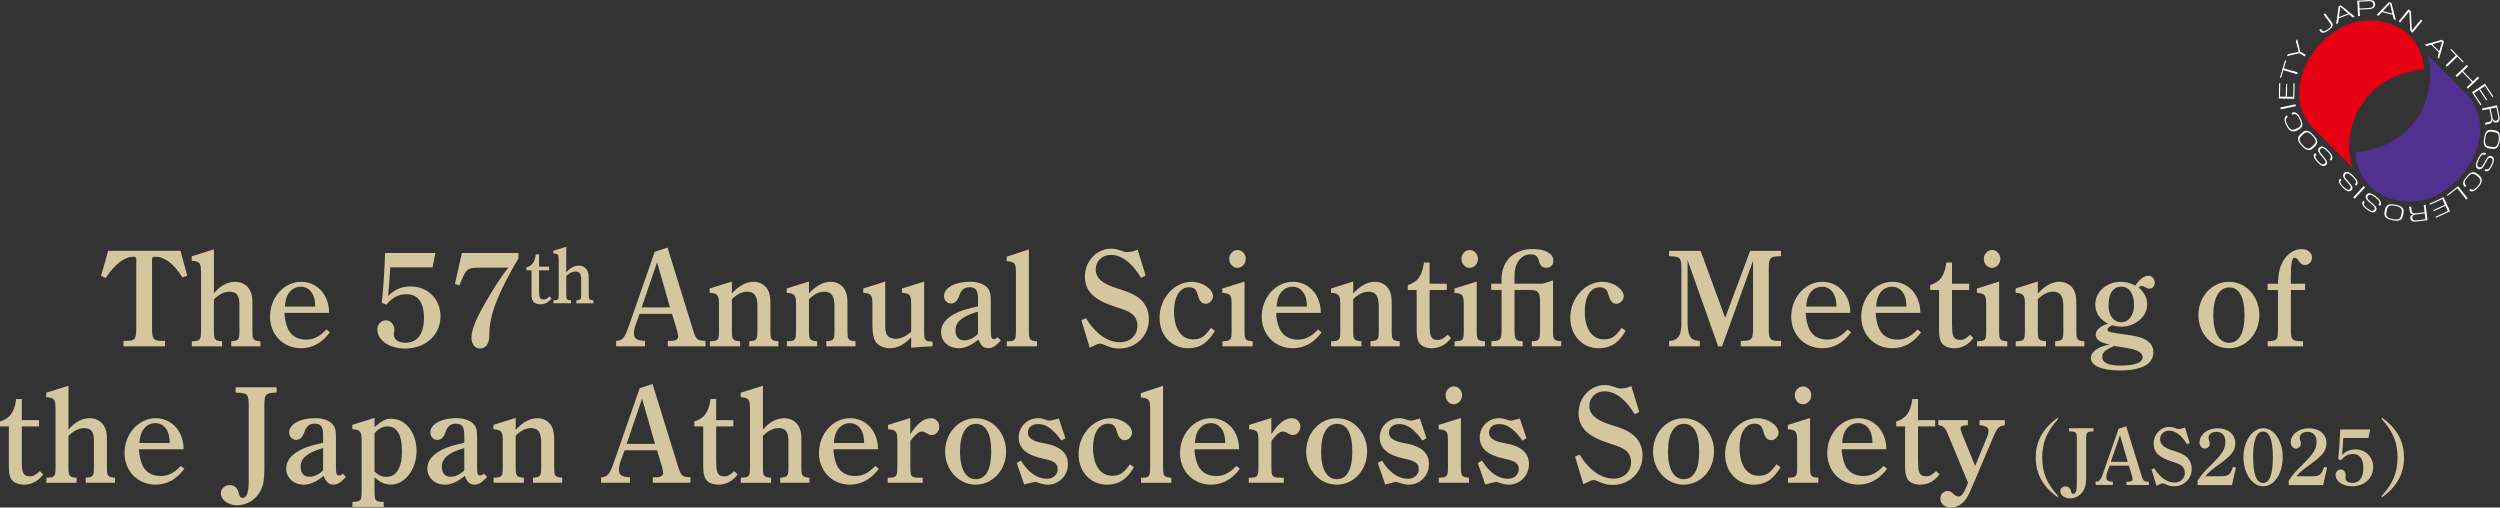 <?xml version="1.0" encoding="UTF-8"?>
<svg id="_レイヤー_2" data-name="レイヤー 2" xmlns="http://www.w3.org/2000/svg" viewBox="0 0 678.12 137.67">
  <rect x="0" y="0" width="678.12" height="137.67" fill="#333333" stroke="none"/>
  <defs>
    <style>
      .cls-1 {
        fill: #51318f;
      }

      .cls-1, .cls-2, .cls-3, .cls-4 {
        stroke-width: 0px;
      }

      .cls-2 {
        fill: #d4c79f;
      }

      .cls-3 {
        fill: #fff;
      }

      .cls-4 {
        fill: #e60012;
      }
    </style>
  </defs>
  <g id="_レイヤー_1-2" data-name="レイヤー 1">
    <g>
      <path class="cls-2" d="M49.49,75.25c-2.37-3.74-4.85-5.62-7.36-5.62-.7,0-.89.15-.89.74v18.69c0,2.89.37,3.4,2.7,3.4h.81v1.48h-11.25v-1.48h.81c2.29,0,2.66-.52,2.66-3.4v-18.69c0-.55-.18-.74-.78-.74-2.44,0-5.18,2.15-7.51,5.77l-1.26-.56,1.92-6.81h19.61l1.85,6.77-1.33.44Z"/>
      <path class="cls-2" d="M58.03,89.8c0,2.33.22,2.63,2.22,2.78v1.37h-8.21v-1.37c2.26-.07,2.48-.33,2.48-2.78v-16.17c0-2.29-.41-2.78-2.52-2.89v-1.22l6.03-1.89v11.92c1.74-2.07,3.66-3.11,5.77-3.11,1.74,0,3.18.81,3.92,2.18.59,1.07.74,1.81.74,3.7v7.47c0,2.33.22,2.63,2.18,2.78v1.37h-7.92v-1.37c2-.15,2.22-.41,2.22-2.78v-7.14c0-2.52-.74-3.52-2.67-3.52-1.44,0-2.85.7-4.25,2.11v8.55Z"/>
      <path class="cls-2" d="M77.16,84.87c0,.96.22,2.4.74,3.85.78,2.18,2.63,3.4,5.11,3.4,2.07,0,3.63-.78,5.51-2.74l.96.78c-2.22,2.92-4.77,4.29-7.84,4.29-4.81,0-8.4-3.66-8.4-8.58,0-5.18,3.81-9.44,8.47-9.44,2.66,0,5.03,1.41,6.33,3.66,1,1.74,1.22,3.59,1.22,4.37v.41h-12.1ZM85.49,83.17v-.26c0-3.11-1.55-5.14-3.92-5.14-1.7,0-3.14,1.07-3.81,2.85-.22.59-.41,1.52-.48,2.55h8.21Z"/>
      <path class="cls-2" d="M103.54,82.1c.44-3.92.7-7.55.92-13.47h13.65l-.78,3.89h-11.47c-.11,2.22-.26,3.85-.59,7.77,1.74-1.78,3.7-2.59,6.07-2.59,4.7,0,8.14,3.44,8.14,8.07,0,5.07-4,8.77-9.58,8.77-4.29,0-7.55-2.22-7.55-5.22,0-1.37,1.07-2.44,2.33-2.44s2.29,1.18,2.29,2.55c0,.26-.04.48-.11.85-.04.19-.04.3-.04.44,0,1.37,1.3,2.26,3.11,2.26,3.29,0,5.07-2.37,5.07-6.81,0-4.11-1.67-6.36-4.66-6.36-2.26,0-3.66.74-5.59,2.85l-1.22-.56Z"/>
      <path class="cls-2" d="M140.61,70.11c-5.55,9.4-7.88,15.36-7.88,20.54v.33c0,2.18-.92,3.55-2.52,3.55-1.37,0-2.33-1.22-2.33-2.89,0-2.07,1.07-4.85,3.74-9.47,2.18-3.85,4.14-6.88,6.25-9.58h-6.92c-4.37,0-4.44.07-6.33,4.85l-1.22-.41,1.89-8.4h15.32v1.48Z"/>
      <path class="cls-2" d="M146.22,78.99c0,1.75.28,2.24,1.27,2.24.54,0,.88-.17,1.58-.82l.54.52c-.8,1.08-1.83,1.62-3.04,1.62-.93,0-1.75-.37-2.05-.95-.26-.47-.35-.99-.35-1.99v-6.28h-1.4v-.78c1.6-.52,2.24-1.42,2.57-3.56h.88v3.34h2.72v.99h-2.72v5.65Z"/>
      <path class="cls-2" d="M153.6,79.84c0,1.36.13,1.53,1.29,1.62v.8h-4.79v-.8c1.32-.04,1.45-.19,1.45-1.62v-9.43c0-1.34-.24-1.62-1.47-1.68v-.71l3.52-1.1v6.95c1.01-1.21,2.14-1.81,3.37-1.81,1.01,0,1.86.47,2.29,1.27.34.63.43,1.06.43,2.16v4.36c0,1.36.13,1.53,1.27,1.62v.8h-4.62v-.8c1.17-.09,1.29-.24,1.29-1.62v-4.16c0-1.47-.43-2.05-1.55-2.05-.84,0-1.66.41-2.48,1.23v4.98Z"/>
      <path class="cls-2" d="M181.07,67.15l6.81,22.02c.93,3,1.15,3.22,3.48,3.29v1.48h-10.21v-1.48h.74c1.37,0,2.07-.41,2.07-1.15,0-.41-.15-1.11-.41-2l-1.26-4.18h-8.81l-1.15,3.22c-.26.7-.37,1.41-.37,2.04,0,1.44.78,2,3,2.07v1.48h-7.84v-1.48c1.78-.07,2.33-.78,3.51-4.18l6.96-19.98,3.48-1.15ZM181.74,83.39l-3.51-12.25-4.18,12.25h7.7Z"/>
      <path class="cls-2" d="M198.54,79.58c1.89-2.07,3.88-3.15,5.88-3.15,1.63,0,3.07.81,3.81,2.11.55.96.74,2,.74,3.85v7.4c0,2.33.22,2.63,2.18,2.78v1.37h-7.92v-1.37c2-.15,2.22-.41,2.22-2.78v-6.7c0-2.81-.81-3.96-2.78-3.96-1.41,0-2.77.67-4.14,2.04v8.62c0,2.33.22,2.63,2.22,2.78v1.37h-8.21v-1.37c2.29-.07,2.48-.3,2.48-2.78v-7.4c0-2.33-.44-2.85-2.52-2.96v-1.18l6.03-1.89v3.22Z"/>
      <path class="cls-2" d="M219.44,79.58c1.89-2.07,3.88-3.15,5.88-3.15,1.63,0,3.07.81,3.81,2.11.55.96.74,2,.74,3.85v7.4c0,2.33.22,2.63,2.18,2.78v1.37h-7.92v-1.37c2-.15,2.22-.41,2.22-2.78v-6.7c0-2.81-.81-3.96-2.78-3.96-1.41,0-2.77.67-4.14,2.04v8.62c0,2.33.22,2.63,2.22,2.78v1.37h-8.21v-1.37c2.29-.07,2.48-.3,2.48-2.78v-7.4c0-2.33-.44-2.85-2.52-2.96v-1.18l6.03-1.89v3.22Z"/>
      <path class="cls-2" d="M247.15,91.5c-1.89,2-3.77,2.96-5.81,2.96-1.67,0-3.33-.81-3.92-1.92-.48-.89-.78-2.11-.78-4.37v-5.44c0-2.74-.3-3.15-2.48-3.29v-1.18l5.96-1.89v11.43c0,1.55.07,2.33.41,2.92.41.74,1.33,1.18,2.4,1.18,1.41,0,2.81-.67,4.22-1.92v-7.47c0-2.52-.33-2.92-2.48-3.07v-1.18l6-1.89v13.43c0,2.55.18,2.78,2.29,2.85v1.29h-.22c-.55,0-4.55.26-5.59.37v-2.81Z"/>
      <path class="cls-2" d="M271.46,92.39c-1.37,1.48-2.33,2.07-3.4,2.07-1.22,0-2.04-.74-2.63-2.37-2.11,1.67-3.7,2.37-5.4,2.37-2.74,0-4.77-1.85-4.77-4.37,0-2.22,1.52-4,4.51-5.37,1.22-.55,2.74-1,5.51-1.63v-2c0-2.37-.59-3.18-2.33-3.18-1.37,0-2.22.7-2.74,2.22-.52,1.55-1.18,2.18-2.26,2.18s-1.89-.89-1.89-2.04c0-2.18,3-3.85,6.99-3.85,2.52,0,4.4.81,5.22,2.22.37.67.48,1.52.48,2.81v7.66c0,2.44.11,2.85.85,2.85.33,0,.59-.11,1.04-.48l.81.89ZM265.28,84.54c-4.29,1.22-6.11,2.74-6.11,5.11,0,1.59.89,2.66,2.22,2.66,1.48,0,2.74-.56,3.89-1.74v-6.03Z"/>
      <path class="cls-2" d="M279.08,89.8c0,2.33.22,2.63,2.22,2.78v1.37h-8.21v-1.37h.07c2.15,0,2.41-.3,2.41-2.78v-16.02c0-2.33-.37-2.77-2.52-2.96v-1.18l6.03-2v22.16Z"/>
      <path class="cls-2" d="M309.5,75.36c-2.44-4.07-5.25-6.22-8.18-6.22-2.37,0-4.11,1.7-4.11,3.96s1.74,3.89,5.77,5.11c3.26,1,4.74,1.63,6.22,2.85,1.59,1.33,2.44,3.33,2.44,5.51,0,4.51-3.48,7.96-8.07,7.96-1.41,0-2.44-.26-3.77-.89-.63-.3-1.15-.44-1.44-.44-.41,0-.74.15-2.78,1.11l-2.26-7.47,1.26-.52c2.59,4.22,5.85,6.51,9.21,6.51,2.74,0,4.74-1.89,4.74-4.44,0-1.11-.44-2.44-1.41-3.18-.85-.67-1.7-1.07-4.4-1.92-6.03-1.92-8.44-4.29-8.44-8.33s3.14-7.51,7.1-7.51c.78,0,1.67.15,2.44.44.85.33,1.22.48,1.89.48.89,0,1.67-.15,2.89-.63l2.15,7.03-1.26.59Z"/>
      <path class="cls-2" d="M329.55,89.72c-1.52,2.59-3.48,4.74-7.29,4.74-4.48,0-7.73-3.48-7.73-8.29,0-5.29,4-9.73,8.73-9.73,2.92,0,5.77,1.96,5.77,3.92,0,1.04-.96,2.04-1.96,2.04-.93,0-1.7-.52-2.18-2.41-.37-1.48-1.04-2.07-2.41-2.07-2.44,0-4.03,2.55-4.03,6.51,0,4.7,1.96,7.62,5.18,7.62,2.04,0,3.11-.67,4.81-3.11l1.11.78Z"/>
      <path class="cls-2" d="M337.58,89.76c0,2.4.22,2.66,2.22,2.81v1.37h-8.21v-1.37c2.29-.07,2.48-.3,2.48-2.81v-7.1c0-2.66-.3-3.07-2.52-3.22v-1.18l6.03-1.89v13.4ZM337.91,70.22c0,1.33-1.04,2.44-2.26,2.44s-2.22-1.11-2.22-2.44,1.04-2.41,2.26-2.41,2.22,1.11,2.22,2.41Z"/>
      <path class="cls-2" d="M346.16,84.87c0,.96.22,2.4.74,3.85.78,2.18,2.63,3.4,5.11,3.4,2.07,0,3.63-.78,5.51-2.74l.96.78c-2.22,2.92-4.77,4.29-7.84,4.29-4.81,0-8.4-3.66-8.4-8.58,0-5.18,3.81-9.44,8.47-9.44,2.66,0,5.03,1.41,6.33,3.66,1,1.74,1.22,3.59,1.22,4.37v.41h-12.1ZM354.49,83.17v-.26c0-3.11-1.55-5.14-3.92-5.14-1.7,0-3.15,1.07-3.81,2.85-.22.59-.41,1.52-.48,2.55h8.21Z"/>
      <path class="cls-2" d="M367.07,79.58c1.89-2.07,3.89-3.15,5.88-3.15,1.63,0,3.07.81,3.81,2.11.56.96.74,2,.74,3.85v7.4c0,2.33.22,2.63,2.18,2.78v1.37h-7.92v-1.37c2-.15,2.22-.41,2.22-2.78v-6.7c0-2.81-.81-3.96-2.78-3.96-1.41,0-2.78.67-4.14,2.04v8.62c0,2.33.22,2.63,2.22,2.78v1.37h-8.21v-1.37c2.29-.07,2.48-.3,2.48-2.78v-7.4c0-2.33-.44-2.85-2.52-2.96v-1.18l6.03-1.89v3.22Z"/>
      <path class="cls-2" d="M387.79,88.35c0,3,.48,3.85,2.18,3.85.92,0,1.52-.3,2.7-1.41l.92.89c-1.37,1.85-3.15,2.78-5.22,2.78-1.59,0-3-.63-3.51-1.63-.44-.81-.59-1.7-.59-3.4v-10.77h-2.41v-1.33c2.74-.89,3.85-2.44,4.4-6.11h1.52v5.74h4.66v1.7h-4.66v9.69Z"/>
      <path class="cls-2" d="M400.55,89.76c0,2.4.22,2.66,2.22,2.81v1.37h-8.21v-1.37c2.29-.07,2.48-.3,2.48-2.81v-7.1c0-2.66-.3-3.07-2.52-3.22v-1.18l6.03-1.89v13.4ZM400.89,70.22c0,1.33-1.04,2.44-2.26,2.44s-2.22-1.11-2.22-2.44,1.04-2.41,2.26-2.41,2.22,1.11,2.22,2.41Z"/>
      <path class="cls-2" d="M407.29,75.88c0-5.44,3.59-8.33,8.55-8.33,3.37,0,5.51,1.26,5.51,3.15,0,1.15-.74,1.92-1.85,1.92s-1.74-.44-2.07-1.89c-.3-1.33-1.15-1.74-2.29-1.74-2.29,0-4.33,2-4.33,5.85v2.11h7.59l2.85-.89v13.69c0,2.4.22,2.66,2.22,2.81v1.37h-7.96v-1.37c1.92-.04,2.22-.37,2.22-2.81v-7.88c0-2.59-.52-3.22-2.63-3.22h-4.29v10.8c0,2.7.3,3.07,2.22,3.11v1.37h-8.51v-1.37c2.55-.11,2.78-.41,2.78-3.11v-10.8h-2.81v-1.7h2.81v-1.07Z"/>
      <path class="cls-2" d="M440.96,89.72c-1.52,2.59-3.48,4.74-7.29,4.74-4.48,0-7.73-3.48-7.73-8.29,0-5.29,4-9.73,8.73-9.73,2.92,0,5.77,1.96,5.77,3.92,0,1.04-.96,2.04-1.96,2.04-.93,0-1.7-.52-2.18-2.41-.37-1.48-1.04-2.07-2.41-2.07-2.44,0-4.03,2.55-4.03,6.51,0,4.7,1.96,7.62,5.18,7.62,2.04,0,3.11-.67,4.81-3.11l1.11.78Z"/>
      <path class="cls-2" d="M483.1,69.48l-.67.04c-2.33.11-2.66.48-2.66,3.37v16.17c0,2.92.3,3.4,2.66,3.4h.67v1.48h-10.92v-1.48h.63c2.33,0,2.7-.52,2.7-3.4v-18.32l-8.4,23.2h-1.07l-8.29-23.39v16.39c0,4.03.67,5.29,2.85,5.48l.48.04v1.48h-8.33v-1.48l.48-.04c.96-.07,1.89-.63,2.29-1.44.44-.85.55-2.07.55-3.4v-14.69c0-2.89-.33-3.26-2.66-3.37l-.67-.04v-1.44h8.55l6.66,18.17,6.77-18.17h8.36v1.44Z"/>
      <path class="cls-2" d="M489.79,84.87c0,.96.22,2.4.74,3.85.78,2.18,2.63,3.4,5.11,3.4,2.07,0,3.63-.78,5.51-2.74l.96.78c-2.22,2.92-4.77,4.29-7.84,4.29-4.81,0-8.4-3.66-8.4-8.58,0-5.18,3.81-9.44,8.47-9.44,2.66,0,5.03,1.41,6.33,3.66,1,1.74,1.22,3.59,1.22,4.37v.41h-12.1ZM498.12,83.17v-.26c0-3.11-1.55-5.14-3.92-5.14-1.7,0-3.15,1.07-3.81,2.85-.22.59-.41,1.52-.48,2.55h8.21Z"/>
      <path class="cls-2" d="M508.78,84.87c0,.96.22,2.4.74,3.85.78,2.18,2.63,3.4,5.11,3.4,2.07,0,3.63-.78,5.51-2.74l.96.78c-2.22,2.92-4.77,4.29-7.84,4.29-4.81,0-8.4-3.66-8.4-8.58,0-5.18,3.81-9.44,8.47-9.44,2.66,0,5.03,1.41,6.33,3.66,1,1.74,1.22,3.59,1.22,4.37v.41h-12.1ZM517.1,83.17v-.26c0-3.11-1.55-5.14-3.92-5.14-1.7,0-3.15,1.07-3.81,2.85-.22.59-.41,1.52-.48,2.55h8.21Z"/>
      <path class="cls-2" d="M529.5,88.35c0,3,.48,3.85,2.18,3.85.92,0,1.52-.3,2.7-1.41l.92.89c-1.37,1.85-3.14,2.78-5.22,2.78-1.59,0-3-.63-3.52-1.63-.44-.81-.59-1.7-.59-3.4v-10.77h-2.41v-1.33c2.74-.89,3.85-2.44,4.4-6.11h1.52v5.74h4.66v1.7h-4.66v9.69Z"/>
      <path class="cls-2" d="M542.26,89.76c0,2.4.22,2.66,2.22,2.81v1.37h-8.21v-1.37c2.29-.07,2.48-.3,2.48-2.81v-7.1c0-2.66-.3-3.07-2.52-3.22v-1.18l6.03-1.89v13.4ZM542.59,70.22c0,1.33-1.04,2.44-2.26,2.44s-2.22-1.11-2.22-2.44,1.04-2.41,2.26-2.41,2.22,1.11,2.22,2.41Z"/>
      <path class="cls-2" d="M552.77,79.58c1.89-2.07,3.88-3.15,5.88-3.15,1.63,0,3.07.81,3.81,2.11.55.96.74,2,.74,3.85v7.4c0,2.33.22,2.63,2.18,2.78v1.37h-7.92v-1.37c2-.15,2.22-.41,2.22-2.78v-6.7c0-2.81-.81-3.96-2.78-3.96-1.41,0-2.77.67-4.14,2.04v8.62c0,2.33.22,2.63,2.22,2.78v1.37h-8.21v-1.37c2.29-.07,2.48-.3,2.48-2.78v-7.4c0-2.33-.44-2.85-2.52-2.96v-1.18l6.03-1.89v3.22Z"/>
      <path class="cls-2" d="M568.45,90.76c0-1.22,1.33-2.41,3.37-2.96-2.22-1.07-3.48-2.92-3.48-5.22,0-3.44,3.07-6.14,6.96-6.14,1.37,0,2.59.33,3.92,1.04,1.04-1.7,2.37-2.7,3.55-2.7.89,0,1.7.89,1.7,1.89,0,.93-.63,1.63-1.48,1.63-.33,0-.59-.11-1.18-.44-.41-.22-.67-.3-.93-.3-.33,0-.48.15-.78.44,1.52,1.26,2.33,2.81,2.33,4.51,0,3.63-3.59,6.1-6.99,6.1-.78,0-1.85-.18-2.48-.37-.81.3-1.3.7-1.3,1.18,0,.63.3.7,6.14,1.52,4.33.59,6.29,2.07,6.29,4.66,0,3.18-3.18,4.88-9.14,4.88-4.85,0-7.81-1.29-7.81-3.4,0-1.63,1.89-3,5.11-3.66-2.44-.37-3.81-1.33-3.81-2.66ZM573.45,93.83c-2.44,1.11-3.22,1.78-3.22,2.96,0,1.59,1.63,2.37,4.92,2.37,4,0,6.03-.78,6.03-2.33,0-1.07-1.41-1.96-3.66-2.33l-4.07-.67ZM575.48,87.39c1.96,0,3.37-1.96,3.37-4.66,0-3.11-1.29-4.96-3.48-4.96s-3.44,1.85-3.44,5c0,2.85,1.37,4.63,3.55,4.63Z"/>
      <path class="cls-2" d="M604.64,76.44c4.59,0,8.21,4,8.21,9.03s-3.63,8.99-8.25,8.99-8.29-4-8.29-8.99,3.66-9.03,8.33-9.03ZM604.6,92.98c2.78,0,4.22-2.63,4.22-7.51s-1.44-7.51-4.14-7.51-4.33,2.74-4.33,7.51,1.59,7.51,4.25,7.51Z"/>
      <path class="cls-2" d="M625.25,78.66h-3.85v10.8c0,2.81.3,3.07,3.29,3.11v1.37h-9.58v-1.37c2.55-.11,2.78-.41,2.78-3.11v-10.8h-2.81v-1.7h2.81c.07-2.15.3-3.66.81-4.96,1.07-2.7,3.29-4.44,5.62-4.44,1.59,0,2.81,1,2.81,2.26,0,1.11-.85,2.07-1.89,2.07-.7,0-1.07-.22-1.85-1.29-.33-.48-.67-.7-1-.7-.7,0-1,1.59-1,5.33v1.74h3.85v1.7Z"/>
      <path class="cls-2" d="M5.92,125.35c0,3,.48,3.85,2.18,3.85.92,0,1.52-.3,2.7-1.41l.92.89c-1.37,1.85-3.15,2.78-5.22,2.78-1.59,0-3-.63-3.51-1.63-.44-.81-.59-1.7-.59-3.4v-10.77H0v-1.33c2.74-.89,3.85-2.44,4.4-6.11h1.52v5.74h4.66v1.7h-4.66v9.69Z"/>
      <path class="cls-2" d="M18.57,126.8c0,2.33.22,2.63,2.22,2.78v1.37h-8.21v-1.37c2.26-.07,2.48-.33,2.48-2.78v-16.17c0-2.29-.41-2.78-2.52-2.89v-1.22l6.03-1.89v11.92c1.74-2.07,3.66-3.11,5.77-3.11,1.74,0,3.18.81,3.92,2.18.59,1.07.74,1.81.74,3.7v7.47c0,2.33.22,2.63,2.18,2.78v1.37h-7.92v-1.37c2-.15,2.22-.41,2.22-2.78v-7.14c0-2.52-.74-3.52-2.66-3.52-1.44,0-2.85.7-4.25,2.11v8.55Z"/>
      <path class="cls-2" d="M37.7,121.87c0,.96.22,2.4.74,3.85.78,2.18,2.63,3.4,5.11,3.4,2.07,0,3.63-.78,5.51-2.74l.96.78c-2.22,2.92-4.77,4.29-7.84,4.29-4.81,0-8.4-3.66-8.4-8.58,0-5.18,3.81-9.44,8.47-9.44,2.66,0,5.03,1.41,6.33,3.66,1,1.74,1.22,3.59,1.22,4.37v.41h-12.1ZM46.03,120.17v-.26c0-3.11-1.55-5.14-3.92-5.14-1.7,0-3.15,1.07-3.81,2.85-.22.59-.41,1.52-.48,2.55h8.21Z"/>
      <path class="cls-2" d="M63.9,105.04h11.14v1.44l-.67.04c-2.29.11-2.66.52-2.66,3.37v17.24c0,2.77-.26,4.48-.96,5.85-1.22,2.48-3.74,4.07-6.44,4.07-2.48,0-4.4-1.48-4.4-3.29,0-1.18,1.07-2.18,2.37-2.18s2.15.7,2.55,2.41c.19.85.48,1.04,1,1.04,1.11,0,1.63-1.48,1.63-4.55v-20.57c0-2.89-.37-3.26-2.66-3.37l-.89-.04v-1.44Z"/>
      <path class="cls-2" d="M93.83,129.39c-1.37,1.48-2.33,2.07-3.4,2.07-1.22,0-2.04-.74-2.63-2.37-2.11,1.67-3.7,2.37-5.4,2.37-2.74,0-4.77-1.85-4.77-4.37,0-2.22,1.52-4,4.51-5.37,1.22-.55,2.74-1,5.51-1.63v-2c0-2.37-.59-3.18-2.33-3.18-1.37,0-2.22.7-2.74,2.22-.52,1.55-1.18,2.18-2.26,2.18s-1.89-.89-1.89-2.04c0-2.18,3-3.85,6.99-3.85,2.52,0,4.4.81,5.22,2.22.37.67.48,1.52.48,2.81v7.66c0,2.44.11,2.85.85,2.85.33,0,.59-.11,1.04-.48l.81.89ZM87.65,121.54c-4.29,1.22-6.11,2.74-6.11,5.11,0,1.59.89,2.66,2.22,2.66,1.48,0,2.74-.56,3.88-1.74v-6.03Z"/>
      <path class="cls-2" d="M101.6,115.84c2-1.74,3-2.26,4.55-2.26,3.88,0,6.84,3.77,6.84,8.73s-3.14,9.14-6.96,9.14c-1.52,0-3.11-.7-4.44-2v3.92c0,2.44.26,2.77,2.41,2.77h.07v1.37h-8.47v-1.37c2.29-.07,2.48-.33,2.48-2.77v-13.88c0-2.48-.41-2.96-2.52-3.07v-1.18l6.03-1.89v2.48ZM101.6,127.91c1.07,1.04,2.04,1.44,3.18,1.44,2.74,0,4.25-2.48,4.25-6.92s-1.33-6.77-3.85-6.77c-1.37,0-2.7.7-3.59,1.92v10.32Z"/>
      <path class="cls-2" d="M132.12,129.39c-1.37,1.48-2.33,2.07-3.4,2.07-1.22,0-2.04-.74-2.63-2.37-2.11,1.67-3.7,2.37-5.4,2.37-2.74,0-4.77-1.85-4.77-4.37,0-2.22,1.52-4,4.51-5.37,1.22-.55,2.74-1,5.51-1.63v-2c0-2.37-.59-3.18-2.33-3.18-1.37,0-2.22.7-2.74,2.22-.52,1.55-1.18,2.18-2.26,2.18s-1.89-.89-1.89-2.04c0-2.18,3-3.85,6.99-3.85,2.52,0,4.4.81,5.22,2.22.37.67.48,1.52.48,2.81v7.66c0,2.44.11,2.85.85,2.85.33,0,.59-.11,1.04-.48l.81.89ZM125.95,121.54c-4.29,1.22-6.11,2.74-6.11,5.11,0,1.59.89,2.66,2.22,2.66,1.48,0,2.74-.56,3.88-1.74v-6.03Z"/>
      <path class="cls-2" d="M139.89,116.58c1.89-2.07,3.88-3.15,5.88-3.15,1.63,0,3.07.81,3.81,2.11.55.96.74,2,.74,3.85v7.4c0,2.33.22,2.63,2.18,2.78v1.37h-7.92v-1.37c2-.15,2.22-.41,2.22-2.78v-6.7c0-2.81-.81-3.96-2.78-3.96-1.41,0-2.77.67-4.14,2.04v8.62c0,2.33.22,2.63,2.22,2.78v1.37h-8.21v-1.37c2.29-.07,2.48-.3,2.48-2.78v-7.4c0-2.33-.44-2.85-2.52-2.96v-1.18l6.03-1.89v3.22Z"/>
      <path class="cls-2" d="M177,104.15l6.81,22.02c.93,3,1.15,3.22,3.48,3.29v1.48h-10.21v-1.48h.74c1.37,0,2.07-.41,2.07-1.15,0-.41-.15-1.11-.41-2l-1.26-4.18h-8.81l-1.15,3.22c-.26.7-.37,1.41-.37,2.04,0,1.44.78,2,3,2.07v1.48h-7.84v-1.48c1.78-.07,2.33-.78,3.51-4.18l6.96-19.98,3.48-1.15ZM177.67,120.39l-3.51-12.25-4.18,12.25h7.7Z"/>
      <path class="cls-2" d="M194.28,125.35c0,3,.48,3.85,2.18,3.85.92,0,1.52-.3,2.7-1.41l.92.89c-1.37,1.85-3.14,2.78-5.22,2.78-1.59,0-3-.63-3.52-1.63-.44-.81-.59-1.7-.59-3.4v-10.77h-2.41v-1.33c2.74-.89,3.85-2.44,4.4-6.11h1.52v5.74h4.66v1.7h-4.66v9.69Z"/>
      <path class="cls-2" d="M206.94,126.8c0,2.33.22,2.63,2.22,2.78v1.37h-8.21v-1.37c2.26-.07,2.48-.33,2.48-2.78v-16.17c0-2.29-.41-2.78-2.52-2.89v-1.22l6.03-1.89v11.92c1.74-2.07,3.66-3.11,5.77-3.11,1.74,0,3.18.81,3.92,2.18.59,1.07.74,1.81.74,3.7v7.47c0,2.33.22,2.63,2.18,2.78v1.37h-7.92v-1.37c2-.15,2.22-.41,2.22-2.78v-7.14c0-2.52-.74-3.52-2.66-3.52-1.44,0-2.85.7-4.25,2.11v8.55Z"/>
      <path class="cls-2" d="M226.06,121.87c0,.96.22,2.4.74,3.85.78,2.18,2.63,3.4,5.11,3.4,2.07,0,3.63-.78,5.51-2.74l.96.78c-2.22,2.92-4.77,4.29-7.84,4.29-4.81,0-8.4-3.66-8.4-8.58,0-5.18,3.81-9.44,8.47-9.44,2.66,0,5.03,1.41,6.33,3.66,1,1.74,1.22,3.59,1.22,4.37v.41h-12.1ZM234.39,120.17v-.26c0-3.11-1.55-5.14-3.92-5.14-1.7,0-3.14,1.07-3.81,2.85-.22.59-.41,1.52-.48,2.55h8.21Z"/>
      <path class="cls-2" d="M246.93,117.77c1.92-3,3.66-4.33,5.59-4.33,1.29,0,2.26,1,2.26,2.29s-.93,2.29-2.04,2.29c-.37,0-.74-.15-1.26-.44-.67-.41-1-.52-1.33-.52-.96,0-1.67.59-3.22,2.52v7.22c0,2.52.26,2.78,2.66,2.78h.7v1.37h-9.51v-1.37h.18c2.15,0,2.44-.33,2.44-2.78v-7.25c0-2.55-.33-2.96-2.52-3.11v-1.18l6.03-1.89v4.4Z"/>
      <path class="cls-2" d="M264.69,113.44c4.59,0,8.21,4,8.21,9.03s-3.63,8.99-8.25,8.99-8.29-4-8.29-8.99,3.66-9.03,8.33-9.03ZM264.65,129.98c2.78,0,4.22-2.63,4.22-7.51s-1.44-7.51-4.14-7.51-4.33,2.74-4.33,7.51,1.59,7.51,4.25,7.51Z"/>
      <path class="cls-2" d="M276.94,124.95c1.96,3.22,4.44,4.92,7.03,4.92,1.67,0,2.92-1.11,2.92-2.59,0-1.59-.89-2.26-4.03-2.89-4.4-.93-6.55-2.81-6.55-5.74s2.37-5.22,5.29-5.22c.52,0,1,.07,1.89.37.59.19.96.3,1.18.3.37,0,1.04-.15,2.52-.59l1.81,5.37-1.15.63c-.41-.67-.7-1.04-1.22-1.63-1.85-2.04-3.29-2.85-5.03-2.85s-2.78.93-2.78,2.33c0,1.26.89,2.29,4.26,2.85,4.44.74,6.59,2.63,6.59,5.7s-2.44,5.55-5.44,5.55c-.74,0-1.33-.11-2.37-.44-.67-.22-.89-.3-1.07-.3-.3,0-1.07.19-3,.7l-2-5.85,1.15-.63Z"/>
      <path class="cls-2" d="M307.58,126.72c-1.52,2.59-3.48,4.74-7.29,4.74-4.48,0-7.73-3.48-7.73-8.29,0-5.29,4-9.73,8.73-9.73,2.92,0,5.77,1.96,5.77,3.92,0,1.04-.96,2.04-1.96,2.04-.92,0-1.7-.52-2.18-2.41-.37-1.48-1.04-2.07-2.41-2.07-2.44,0-4.03,2.55-4.03,6.51,0,4.7,1.96,7.62,5.18,7.62,2.04,0,3.11-.67,4.81-3.11l1.11.78Z"/>
      <path class="cls-2" d="M315.49,126.8c0,2.33.22,2.63,2.22,2.78v1.37h-8.21v-1.37h.07c2.15,0,2.4-.3,2.4-2.78v-16.02c0-2.33-.37-2.77-2.52-2.96v-1.18l6.03-2v22.16Z"/>
      <path class="cls-2" d="M324,121.87c0,.96.22,2.4.74,3.85.78,2.18,2.63,3.4,5.11,3.4,2.07,0,3.63-.78,5.51-2.74l.96.78c-2.22,2.92-4.77,4.29-7.84,4.29-4.81,0-8.4-3.66-8.4-8.58,0-5.18,3.81-9.44,8.47-9.44,2.66,0,5.03,1.41,6.33,3.66,1,1.74,1.22,3.59,1.22,4.37v.41h-12.1ZM332.33,120.17v-.26c0-3.11-1.55-5.14-3.92-5.14-1.7,0-3.14,1.07-3.81,2.85-.22.59-.41,1.52-.48,2.55h8.21Z"/>
      <path class="cls-2" d="M344.87,117.77c1.92-3,3.66-4.33,5.59-4.33,1.29,0,2.26,1,2.26,2.29s-.93,2.29-2.04,2.29c-.37,0-.74-.15-1.26-.44-.67-.41-1-.52-1.33-.52-.96,0-1.67.59-3.22,2.52v7.22c0,2.52.26,2.78,2.66,2.78h.7v1.37h-9.51v-1.37h.18c2.15,0,2.44-.33,2.44-2.78v-7.25c0-2.55-.33-2.96-2.52-3.11v-1.18l6.03-1.89v4.4Z"/>
      <path class="cls-2" d="M362.63,113.44c4.59,0,8.21,4,8.21,9.03s-3.63,8.99-8.25,8.99-8.29-4-8.29-8.99,3.66-9.03,8.33-9.03ZM362.59,129.98c2.78,0,4.22-2.63,4.22-7.51s-1.44-7.51-4.14-7.51-4.33,2.74-4.33,7.51,1.59,7.51,4.25,7.51Z"/>
      <path class="cls-2" d="M374.88,124.95c1.96,3.22,4.44,4.92,7.03,4.92,1.67,0,2.92-1.11,2.92-2.59,0-1.59-.89-2.26-4.03-2.89-4.4-.93-6.55-2.81-6.55-5.74s2.37-5.22,5.29-5.22c.52,0,1,.07,1.89.37.59.19.96.3,1.18.3.37,0,1.04-.15,2.52-.59l1.81,5.37-1.15.63c-.41-.67-.7-1.04-1.22-1.63-1.85-2.04-3.29-2.85-5.03-2.85s-2.78.93-2.78,2.33c0,1.26.89,2.29,4.26,2.85,4.44.74,6.59,2.63,6.59,5.7s-2.44,5.55-5.44,5.55c-.74,0-1.33-.11-2.37-.44-.67-.22-.89-.3-1.07-.3-.3,0-1.07.19-3,.7l-2-5.85,1.15-.63Z"/>
      <path class="cls-2" d="M396.26,126.76c0,2.4.22,2.66,2.22,2.81v1.37h-8.21v-1.37c2.29-.07,2.48-.3,2.48-2.81v-7.1c0-2.66-.3-3.07-2.52-3.22v-1.18l6.03-1.89v13.4ZM396.59,107.22c0,1.33-1.04,2.44-2.26,2.44s-2.22-1.11-2.22-2.44,1.04-2.41,2.26-2.41,2.22,1.11,2.22,2.41Z"/>
      <path class="cls-2" d="M402,124.95c1.96,3.22,4.44,4.92,7.03,4.92,1.67,0,2.92-1.11,2.92-2.59,0-1.59-.89-2.26-4.03-2.89-4.4-.93-6.55-2.81-6.55-5.74s2.37-5.22,5.29-5.22c.52,0,1,.07,1.89.37.59.19.96.3,1.18.3.37,0,1.04-.15,2.52-.59l1.81,5.37-1.15.63c-.41-.67-.7-1.04-1.22-1.63-1.85-2.04-3.29-2.85-5.03-2.85s-2.77.93-2.77,2.33c0,1.26.89,2.29,4.25,2.85,4.44.74,6.59,2.63,6.59,5.7s-2.44,5.55-5.44,5.55c-.74,0-1.33-.11-2.37-.44-.67-.22-.89-.3-1.07-.3-.3,0-1.07.19-3,.7l-2-5.85,1.15-.63Z"/>
      <path class="cls-2" d="M443.4,112.36c-2.44-4.07-5.25-6.22-8.18-6.22-2.37,0-4.11,1.7-4.11,3.96s1.74,3.89,5.77,5.11c3.26,1,4.74,1.63,6.22,2.85,1.59,1.33,2.44,3.33,2.44,5.51,0,4.51-3.48,7.96-8.07,7.96-1.41,0-2.44-.26-3.77-.89-.63-.3-1.15-.44-1.44-.44-.41,0-.74.15-2.78,1.11l-2.26-7.47,1.26-.52c2.59,4.22,5.85,6.51,9.21,6.51,2.74,0,4.74-1.89,4.74-4.44,0-1.11-.44-2.44-1.41-3.18-.85-.67-1.7-1.07-4.4-1.92-6.03-1.92-8.44-4.29-8.44-8.33s3.15-7.51,7.1-7.51c.78,0,1.67.15,2.44.44.85.33,1.22.48,1.89.48.89,0,1.67-.15,2.89-.63l2.15,7.03-1.26.59Z"/>
      <path class="cls-2" d="M456.72,113.44c4.59,0,8.21,4,8.21,9.03s-3.63,8.99-8.25,8.99-8.29-4-8.29-8.99,3.66-9.03,8.33-9.03ZM456.68,129.98c2.78,0,4.22-2.63,4.22-7.51s-1.44-7.51-4.14-7.51-4.33,2.74-4.33,7.51,1.59,7.51,4.26,7.51Z"/>
      <path class="cls-2" d="M482.95,126.72c-1.52,2.59-3.48,4.74-7.29,4.74-4.48,0-7.73-3.48-7.73-8.29,0-5.29,4-9.73,8.73-9.73,2.92,0,5.77,1.96,5.77,3.92,0,1.04-.96,2.04-1.96,2.04-.92,0-1.7-.52-2.18-2.41-.37-1.48-1.04-2.07-2.41-2.07-2.44,0-4.03,2.55-4.03,6.51,0,4.7,1.96,7.62,5.18,7.62,2.04,0,3.11-.67,4.81-3.11l1.11.78Z"/>
      <path class="cls-2" d="M490.98,126.76c0,2.4.22,2.66,2.22,2.81v1.37h-8.21v-1.37c2.29-.07,2.48-.3,2.48-2.81v-7.1c0-2.66-.3-3.07-2.52-3.22v-1.18l6.03-1.89v13.4ZM491.31,107.22c0,1.33-1.04,2.44-2.26,2.44s-2.22-1.11-2.22-2.44,1.04-2.41,2.26-2.41,2.22,1.11,2.22,2.41Z"/>
      <path class="cls-2" d="M499.56,121.87c0,.96.22,2.4.74,3.85.78,2.18,2.63,3.4,5.11,3.4,2.07,0,3.63-.78,5.51-2.74l.96.78c-2.22,2.92-4.77,4.29-7.84,4.29-4.81,0-8.4-3.66-8.4-8.58,0-5.18,3.81-9.44,8.47-9.44,2.66,0,5.03,1.41,6.33,3.66,1,1.74,1.22,3.59,1.22,4.37v.41h-12.1ZM507.89,120.17v-.26c0-3.11-1.55-5.14-3.92-5.14-1.7,0-3.15,1.07-3.81,2.85-.22.59-.41,1.52-.48,2.55h8.21Z"/>
      <path class="cls-2" d="M520.28,125.35c0,3,.48,3.85,2.18,3.85.92,0,1.52-.3,2.7-1.41l.92.89c-1.37,1.85-3.14,2.78-5.22,2.78-1.59,0-3-.63-3.52-1.63-.44-.81-.59-1.7-.59-3.4v-10.77h-2.41v-1.33c2.74-.89,3.85-2.44,4.4-6.11h1.52v5.74h4.66v1.7h-4.66v9.69Z"/>
      <path class="cls-2" d="M528.35,117.73c-.7-1.7-1.33-2.29-2.59-2.41v-1.37h8.03v1.37c-1.48.07-2,.33-2,.85,0,.3.15.89.48,1.67l3.48,8.55,3.22-7.81c.26-.59.41-1.26.41-1.81,0-.81-.7-1.26-2.44-1.44v-1.37h6.88v1.37c-1.7.3-2.07.67-3.15,3.22l-5.55,13.06c-1.11,2.63-1.59,3.63-2.55,4.59-.74.74-1.96,1.48-3.44,1.48-1.59,0-2.81-1.04-2.81-2.44,0-1.15.89-2.07,1.96-2.07.59,0,.92.15,1.67.89.48.44.96.63,1.26.63.7,0,1.33-.67,1.92-2.07l.7-1.67-5.48-13.21Z"/>
      <path class="cls-2" d="M558.09,134.86c-3.85-2.79-5.9-6.23-5.9-10.76s2.05-7.96,5.9-10.76l.22.26c-3.12,3.43-4.36,6.43-4.36,10.5s1.23,7.06,4.36,10.5l-.22.26Z"/>
      <path class="cls-2" d="M561.23,116.15h6.62v.86l-.4.02c-1.36.07-1.58.31-1.58,2v10.25c0,1.65-.15,2.66-.57,3.48-.73,1.47-2.22,2.42-3.83,2.42-1.47,0-2.62-.88-2.62-1.96,0-.7.64-1.3,1.41-1.3s1.28.42,1.52,1.43c.11.51.29.62.59.62.66,0,.97-.88.97-2.71v-12.23c0-1.72-.22-1.94-1.58-2l-.53-.02v-.86Z"/>
      <path class="cls-2" d="M576.74,115.62l4.05,13.09c.55,1.78.68,1.91,2.07,1.96v.88h-6.07v-.88h.44c.81,0,1.23-.24,1.23-.68,0-.24-.09-.66-.24-1.19l-.75-2.49h-5.24l-.68,1.91c-.15.42-.22.84-.22,1.21,0,.86.46,1.19,1.78,1.23v.88h-4.67v-.88c1.06-.04,1.39-.46,2.09-2.49l4.14-11.88,2.07-.68ZM577.14,125.28l-2.09-7.28-2.49,7.28h4.58Z"/>
      <path class="cls-2" d="M593.22,120.51c-1.45-2.42-3.12-3.7-4.86-3.7-1.41,0-2.44,1.01-2.44,2.35s1.03,2.31,3.43,3.04c1.94.59,2.82.97,3.7,1.69.95.79,1.45,1.98,1.45,3.28,0,2.68-2.07,4.73-4.8,4.73-.84,0-1.45-.15-2.25-.53-.37-.18-.68-.26-.86-.26-.24,0-.44.09-1.65.66l-1.34-4.44.75-.31c1.54,2.51,3.48,3.87,5.48,3.87,1.63,0,2.82-1.12,2.82-2.64,0-.66-.26-1.45-.84-1.89-.51-.4-1.01-.64-2.62-1.14-3.59-1.14-5.02-2.55-5.02-4.95s1.87-4.47,4.22-4.47c.46,0,.99.09,1.45.26.51.2.73.29,1.12.29.53,0,.99-.09,1.72-.37l1.28,4.18-.75.35Z"/>
      <path class="cls-2" d="M596.08,130.37c1.14-1.69,1.85-2.49,3.72-4.31,3.04-2.99,3.83-4.31,3.83-6.27,0-1.65-.92-2.66-2.46-2.66-1.21,0-2.11.68-2.11,1.61,0,.26.04.44.15.77.13.35.18.55.18.75,0,.97-.81,1.43-1.32,1.43-.79,0-1.45-.77-1.45-1.67,0-2.16,2.18-3.85,4.86-3.85,2.88,0,4.84,1.63,4.84,4.03,0,2.02-1.01,3.34-4.31,5.7-2.05,1.45-2.97,2.24-3.83,3.28h4.31c1.98,0,2.42-.33,3.21-2.55l.79.22-1.08,4.73h-9.33v-1.19Z"/>
      <path class="cls-2" d="M613.88,116.15c2.97,0,5.3,3.45,5.3,7.88s-2.33,7.88-5.3,7.88-5.35-3.56-5.35-7.88,2.38-7.88,5.35-7.88ZM613.85,131c1.78,0,2.66-2.31,2.66-6.95s-.88-7-2.64-7-2.71,2.33-2.71,6.71c0,4.88.86,7.24,2.68,7.24Z"/>
      <path class="cls-2" d="M620.81,130.37c1.14-1.69,1.85-2.49,3.72-4.31,3.04-2.99,3.83-4.31,3.83-6.27,0-1.65-.92-2.66-2.46-2.66-1.21,0-2.11.68-2.11,1.61,0,.26.04.44.15.77.13.35.18.55.18.75,0,.97-.81,1.43-1.32,1.43-.79,0-1.45-.77-1.45-1.67,0-2.16,2.18-3.85,4.86-3.85,2.88,0,4.84,1.63,4.84,4.03,0,2.02-1.01,3.34-4.31,5.7-2.05,1.45-2.97,2.24-3.83,3.28h4.31c1.98,0,2.42-.33,3.21-2.55l.79.22-1.08,4.73h-9.33v-1.19Z"/>
      <path class="cls-2" d="M634.23,124.51c.26-2.33.42-4.49.55-8.01h8.12l-.46,2.31h-6.82c-.07,1.32-.15,2.29-.35,4.62,1.03-1.06,2.2-1.54,3.61-1.54,2.79,0,4.84,2.05,4.84,4.8,0,3.01-2.38,5.21-5.7,5.21-2.55,0-4.49-1.32-4.49-3.1,0-.81.64-1.45,1.39-1.45s1.36.7,1.36,1.52c0,.15-.02.29-.07.51-.02.11-.02.18-.02.26,0,.81.77,1.34,1.85,1.34,1.96,0,3.01-1.41,3.01-4.05,0-2.44-.99-3.78-2.77-3.78-1.34,0-2.18.44-3.32,1.69l-.73-.33Z"/>
      <path class="cls-2" d="M645.97,134.59c3.12-3.43,4.36-6.42,4.36-10.5s-1.23-7.06-4.36-10.5l.22-.26c3.85,2.79,5.9,6.23,5.9,10.76s-2.05,7.97-5.9,10.76l-.22-.26Z"/>
    </g>
    <g>
      <g>
        <path class="cls-1" d="M661.74,52.48c-8.54,4.98-21.94,1.49-22.89-11.09,19.29-2.11,22.31-19.4,19.34-26.79,0,0,6.05,6.09,10.71,10.8,7.29,7.39,3.75,20.73-7.16,27.08"/>
        <path class="cls-4" d="M634.64,7.7c8.55-4.98,21.95-1.49,22.89,11.1-19.28,2.11-22.3,19.4-19.33,26.79,0,0-6.06-6.09-10.71-10.8-7.29-7.39-3.74-20.73,7.15-27.08"/>
      </g>
      <g>
        <path class="cls-3" d="M630.7,3.61l1.75,2.4c.45.61.52,1.2-.81,2.17-1.45,1.06-1.95.77-2.41.14l-.14-.19.42-.31.16.22c.29.4.57.78,1.76-.09,1.04-.76,1-1.09.55-1.69l-1.7-2.33.42-.31Z"/>
        <path class="cls-3" d="M634.79,1.85l2.13,1.79-2.48.99.35-2.78ZM635,1.45l-.66.27-.66,4.78.54-.22.17-1.3,2.77-1.1,1,.84.56-.22-3.72-3.04Z"/>
        <path class="cls-3" d="M642.35.33c.76-.04,1.36.05,1.4.85.02.27-.05.6-.35.79-.25.16-.82.2-.94.2l-2.42.14-.1-1.84,2.42-.14ZM639.39.18l.24,4.2.51-.03-.1-1.73,2.47-.14c.12,0,.81-.06,1.15-.25.51-.28.61-.72.59-1.1-.05-.99-.9-1.18-1.88-1.12l-2.99.17Z"/>
        <path class="cls-3" d="M648.25.97l.67,2.7-2.58-.65,1.91-2.04ZM648.67.78l-.69-.18-3.34,3.48.57.15.89-.96,2.89.74.31,1.26.57.15-1.21-4.65Z"/>
        <polygon class="cls-3" points="653.95 3.04 654.21 8.29 656.68 5.28 657.08 5.61 654.42 8.86 653.78 8.33 653.52 3.08 651.05 6.09 650.65 5.77 653.31 2.51 653.95 3.04"/>
        <path class="cls-3" d="M662.44,11.24l-.8,2.67-1.89-1.88,2.69-.78ZM662.9,11.28l-.5-.5-4.65,1.3.41.41,1.26-.36,2.12,2.11-.37,1.25.42.42,1.32-4.62Z"/>
        <polygon class="cls-3" points="668.25 16.73 668.03 16.95 666.51 15.4 663.73 18.11 663.37 17.74 666.15 15.02 664.64 13.47 664.86 13.25 668.25 16.73"/>
        <polygon class="cls-3" points="669.46 17.99 668.1 19.29 670.76 22.07 672.11 20.78 672.47 21.15 669.43 24.05 669.07 23.68 670.53 22.29 667.87 19.51 666.42 20.89 666.06 20.52 669.1 17.62 669.46 17.99"/>
        <polygon class="cls-3" points="676.32 26.18 676.06 26.36 674.05 23.32 672.74 24.18 674.64 27.05 674.38 27.23 672.48 24.35 671.07 25.28 673.1 28.36 672.84 28.54 670.52 25.03 674.03 22.71 676.32 26.18"/>
        <path class="cls-3" d="M677.59,31.34c.18.83.13,1.26-.49,1.4-.81.17-.98-.59-1.09-1.11l-.46-2.15,1.57-.34.47,2.2ZM677.32,28.56l-4.1.88.1.5,1.92-.41.46,2.14c.14.63.21,1.23-.58,1.4l-.42.09c-.22.04-.47.11-.64.21l.12.54c.14-.1.29-.16.65-.24l.41-.09c.68-.14.81-.55.77-1.14.28.72.73.89,1.23.79.39-.08.56-.3.67-.51.08-.16.2-.48,0-1.42l-.58-2.73Z"/>
        <path class="cls-3" d="M677.74,38.06c-.28,1.93-.95,1.92-2.1,1.76-.99-.14-1.81-.26-1.53-2.2.28-1.96.88-2.01,2.11-1.84,1.14.16,1.8.33,1.52,2.28M678.05,38.1c.34-2.35-.53-2.66-1.76-2.83-1.45-.21-2.17.03-2.5,2.3-.34,2.35.65,2.6,1.77,2.76,1.28.18,2.15.09,2.49-2.23"/>
        <path class="cls-3" d="M674.18,45.85c.47.22.92.25,1.58-1.17.48-1,.49-1.57-.07-1.84-.38-.18-.7-.05-1.03.56l-.81,1.43c-.23.41-.79,1.4-1.68.98-.75-.35-.8-1.1-.08-2.65.82-1.75,1.51-1.94,2.25-1.61l-.23.48c-.53-.26-1.02-.28-1.75,1.28-.66,1.41-.46,1.79,0,2.01.42.2.76.12,1.19-.64l.83-1.48c.47-.85,1.01-1.07,1.53-.83.33.16.59.5.58.97-.01.3-.09.71-.44,1.45-.89,1.9-1.52,1.79-2.11,1.54l.23-.48Z"/>
        <path class="cls-3" d="M670.09,51.24c.65.49,1.25.15,1.98-.74,1.05-1.27.94-1.85-.17-2.77-.85-.7-1.47-.98-2.62.41-.8.97-1.04,1.56-.3,2.19l-.35.42c-1.05-.86-.28-1.98.33-2.72,1.27-1.55,2.04-1.7,3.27-.68.98.81,1.53,1.59.1,3.33-1.26,1.52-2.02,1.39-2.59.98l.33-.4Z"/>
        <polygon class="cls-3" points="668.95 54.11 666.54 51.06 663.9 53.14 663.7 52.9 666.75 50.49 669.35 53.78 668.95 54.11"/>
        <polygon class="cls-3" points="660.79 59.06 660.66 58.78 663.97 57.24 663.31 55.82 660.18 57.27 660.05 56.98 663.18 55.53 662.47 54 659.12 55.55 658.99 55.26 662.81 53.49 664.57 57.31 660.79 59.06"/>
        <path class="cls-3" d="M655.67,59.75c-.84.1-1.27,0-1.35-.61-.1-.83.68-.92,1.2-.99l2.19-.27.19,1.59-2.23.28ZM658.46,59.72l-.51-4.17-.52.07.24,1.95-2.17.27c-.64.08-1.25.1-1.35-.7l-.05-.44c-.03-.21-.06-.47-.15-.65l-.55.07c.09.15.14.31.18.68l.05.41c.09.7.48.85,1.06.87-.74.23-.96.65-.89,1.15.05.4.25.59.45.71.16.1.46.24,1.41.13l2.78-.34Z"/>
        <path class="cls-3" d="M649,59.43c-1.91-.4-1.86-1.07-1.62-2.21.2-.97.38-1.79,2.29-1.39,1.94.41,1.96,1.01,1.7,2.22-.23,1.13-.45,1.78-2.37,1.37M648.93,59.74c2.33.49,2.69-.36,2.95-1.57.3-1.43.11-2.17-2.13-2.64-2.33-.49-2.64.47-2.87,1.58-.27,1.27-.23,2.15,2.06,2.63"/>
        <path class="cls-3" d="M641.4,54.78c-.32.42-.44.85.81,1.8.88.68,1.44.81,1.82.32.25-.34.19-.67-.33-1.13l-1.23-1.09c-.35-.32-1.19-1.07-.59-1.86.5-.66,1.24-.56,2.6.48,1.54,1.17,1.58,1.89,1.1,2.55l-.42-.33c.37-.47.49-.93-.88-1.98-1.24-.94-1.66-.83-1.97-.42-.28.36-.28.72.38,1.3l1.27,1.13c.73.64.83,1.21.48,1.67-.23.3-.62.47-1.06.36-.29-.07-.67-.24-1.32-.73-1.67-1.28-1.43-1.87-1.06-2.39l.42.32Z"/>
        <polygon class="cls-3" points="638.29 53.55 641.14 50.47 641.53 50.83 638.67 53.91 638.29 53.55"/>
        <path class="cls-3" d="M635.11,48.81c-.36.37-.54.78.59,1.88.79.78,1.32.99,1.76.55.3-.3.27-.64-.19-1.16l-1.08-1.24c-.31-.35-1.06-1.2-.36-1.91.58-.59,1.29-.4,2.52.8,1.38,1.35,1.34,2.06.78,2.65l-.38-.37c.42-.41.6-.87-.63-2.07-1.12-1.09-1.55-1.03-1.9-.67-.31.33-.36.68.22,1.34l1.12,1.27c.65.73.68,1.3.28,1.72-.26.27-.67.39-1.1.23-.28-.11-.64-.32-1.22-.89-1.5-1.47-1.19-2.03-.76-2.5l.37.37Z"/>
        <path class="cls-3" d="M628.33,41.91c-.37.36-.55.77.53,1.89.77.8,1.3,1.02,1.74.59.3-.29.29-.63-.15-1.16l-1.05-1.27c-.3-.36-1.03-1.23-.31-1.92.59-.58,1.31-.36,2.5.87,1.34,1.39,1.28,2.09.7,2.67l-.37-.39c.43-.4.62-.85-.58-2.09-1.09-1.12-1.52-1.07-1.88-.72-.33.32-.38.68.18,1.35l1.09,1.31c.62.74.64,1.32.23,1.72-.28.26-.69.37-1.11.2-.28-.12-.63-.34-1.2-.93-1.46-1.51-1.13-2.06-.7-2.52l.37.39Z"/>
        <path class="cls-3" d="M624.6,39.35c-1.34-1.41-.92-1.93-.07-2.74.72-.68,1.33-1.26,2.67.17,1.37,1.44,1.03,1.94.13,2.79-.83.79-1.38,1.2-2.73-.23M624.37,39.57c1.64,1.73,2.41,1.24,3.32.38,1.06-1.01,1.32-1.72-.25-3.38-1.64-1.73-2.44-1.12-3.26-.33-.94.89-1.41,1.63.19,3.33"/>
        <path class="cls-3" d="M620.56,31.75c-.72.4-.64,1.09-.11,2.12.75,1.46,1.33,1.59,2.61.94.98-.5,1.49-.96.66-2.56-.56-1.11-1.01-1.57-1.89-1.14l-.25-.48c1.22-.63,1.93.52,2.37,1.38.91,1.78.74,2.56-.67,3.28-1.13.58-2.07.77-3.09-1.23-.9-1.76-.48-2.4.13-2.77l.24.47Z"/>
        <polygon class="cls-3" points="618.54 29.14 622.65 28.28 622.75 28.79 618.65 29.66 618.54 29.14"/>
        <polygon class="cls-3" points="618.21 22.54 618.53 22.55 618.45 26.2 620.01 26.23 620.08 22.79 620.4 22.79 620.33 26.24 622.02 26.27 622.1 22.59 622.41 22.6 622.32 26.8 618.12 26.71 618.21 22.54"/>
        <polygon class="cls-3" points="619.82 16.36 620.13 16.45 619.5 18.53 623.23 19.64 623.08 20.14 619.36 19.03 618.74 21.11 618.44 21.02 619.82 16.36"/>
        <polygon class="cls-3" points="620.61 14.7 623.51 14.03 622.75 11.14 623.09 10.58 623.93 13.98 625.41 14.87 625.15 15.31 623.67 14.43 620.28 15.25 620.61 14.7"/>
      </g>
    </g>
  </g>
</svg>